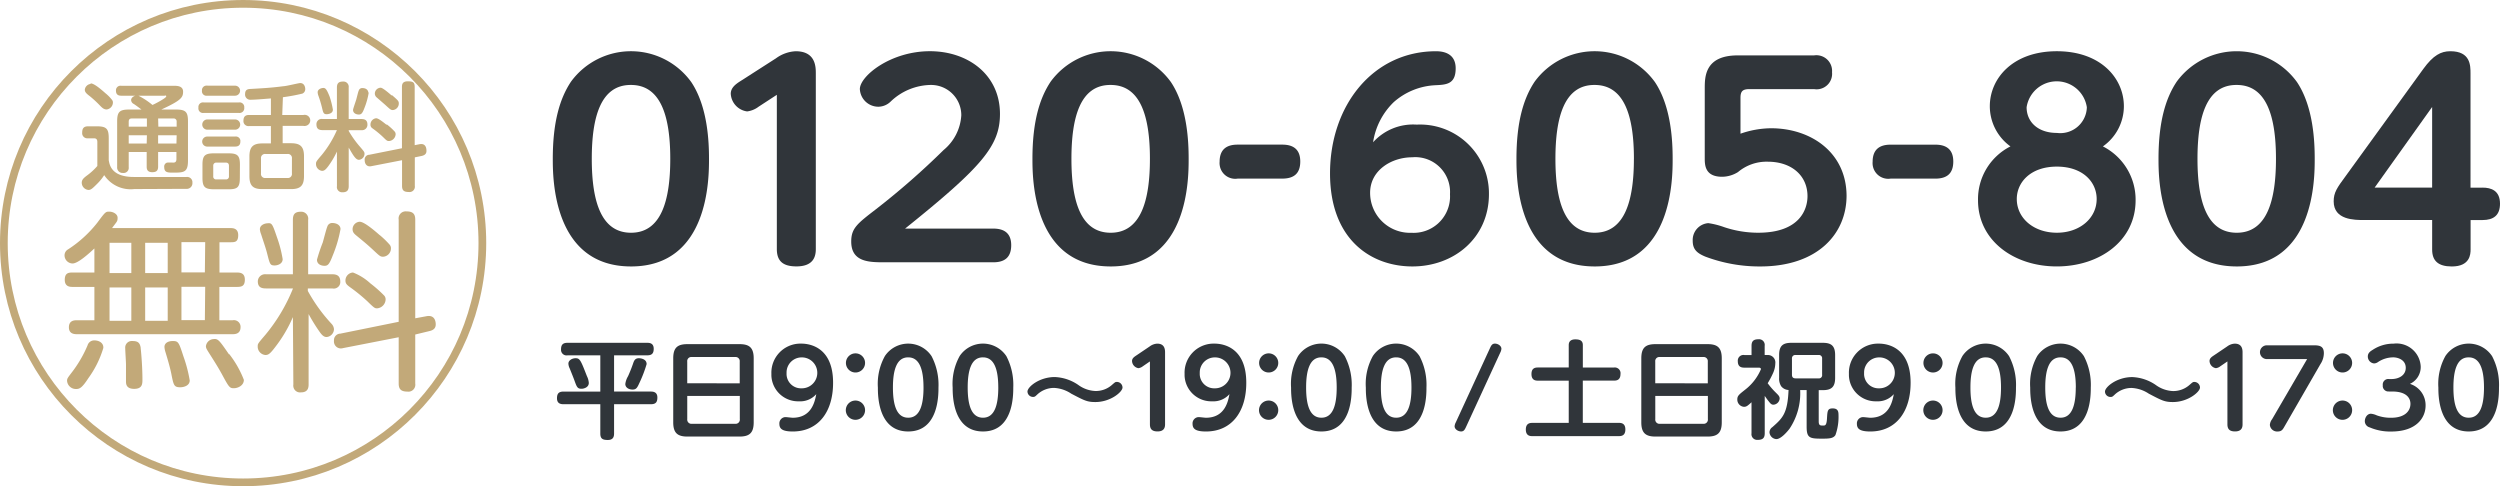<svg xmlns="http://www.w3.org/2000/svg" width="417.967" height="81.289" viewBox="0 0 417.967 81.289">
  <defs>
    <style>
      .cls-1 {
        fill: #30353a;
      }

      .cls-2 {
        fill: #c2a979;
      }

      .cls-3 {
        fill: none;
        stroke: #c2a979;
        stroke-miterlimit: 10;
        stroke-width: 1.289px;
      }
    </style>
  </defs>
  <g id="レイヤー_2" data-name="レイヤー 2">
    <g id="_SP_保険会社" data-name="【SP】保険会社">
      <g>
        <g>
          <path class="cls-1" d="M92.419,26.556c0-6.291,1.231-10.188,3.054-12.917a12.427,12.427,0,0,1,20.1.087c2.78,4.162,2.963,10.1,2.963,12.83,0,3.252,0,17.99-13.033,17.99C92.419,44.546,92.419,29.724,92.419,26.556Zm19.641,0c0-7.5-1.769-12.352-6.56-12.352-5.112-.044-6.563,5.459-6.563,12.352,0,7.371,1.687,12.355,6.563,12.355C110.556,38.911,112.06,33.493,112.06,26.556Z"/>
          <path class="cls-1" d="M126.822,17.843a3.98,3.98,0,0,1-1.913.786,3.157,3.157,0,0,1-2.735-2.949c0-1.04.865-1.647,1.687-2.163l5.878-3.771a6.077,6.077,0,0,1,3.282-1.179c3.372,0,3.372,2.646,3.372,3.735V41.638c0,1.213-.366,2.9-3.237,2.9-2.186,0-3.279-.824-3.279-2.9V15.851Z"/>
          <path class="cls-1" d="M166.053,38.217c1.458,0,3.008.476,3.008,2.774,0,1.994-1.048,2.861-3.008,2.861H147.965c-2.6,0-5.651,0-5.651-3.468,0-2.212,1-2.991,4.1-5.376a127.292,127.292,0,0,0,11.342-9.924,8.136,8.136,0,0,0,2.961-5.81,5.051,5.051,0,0,0-5.03-5.071c-.04,0-.08,0-.119,0a9.893,9.893,0,0,0-6.659,2.774,2.991,2.991,0,0,1-2.006.865,3.094,3.094,0,0,1-3.146-2.949c0-2.163,5.112-6.331,11.712-6.331,6.335,0,11.712,3.9,11.712,10.491,0,5.332-3.008,8.847-15.858,19.161Z"/>
          <path class="cls-1" d="M172.611,26.556c0-6.291,1.231-10.188,3.054-12.917a12.427,12.427,0,0,1,20.1.087c2.78,4.162,2.961,10.1,2.961,12.83,0,3.252,0,17.99-13.031,17.99C172.611,44.546,172.611,29.724,172.611,26.556Zm19.641,0c0-7.5-1.769-12.352-6.56-12.352-5.112-.044-6.563,5.459-6.563,12.352,0,7.371,1.687,12.355,6.563,12.355C190.748,38.911,192.252,33.493,192.252,26.556Z"/>
          <path class="cls-1" d="M206.91,29.863a2.619,2.619,0,0,1-2.986-2.2,2.591,2.591,0,0,1-.021-.622c0-2.037,1.139-2.861,3.007-2.861h7.471c1.5,0,3.006.521,3.006,2.82,0,1.991-1.046,2.86-3.006,2.86H206.91Z"/>
          <path class="cls-1" d="M236.855,20.835a11.517,11.517,0,0,1,12.064,10.943q.016.337.013.675c0,7.274-5.786,12.093-12.807,12.093-6.789,0-13.762-4.379-13.762-15.562,0-11.312,7.154-20.417,17.726-20.417,1.506,0,3.281.521,3.281,2.862,0,2.645-1.549,2.731-3.372,2.818a11.291,11.291,0,0,0-6.973,2.819,11.743,11.743,0,0,0-3.462,6.718A9,9,0,0,1,236.855,20.835Zm-.773,5.462c-3.374,0-7.017,2.123-7.017,5.937a6.67,6.67,0,0,0,6.648,6.69c.093,0,.185,0,.277-.005a6.083,6.083,0,0,0,6.429-5.716,6.351,6.351,0,0,0,0-.743,5.812,5.812,0,0,0-6.335-6.163Z"/>
          <path class="cls-1" d="M253.531,26.556c0-6.291,1.229-10.188,3.053-12.917a12.427,12.427,0,0,1,20.1.087c2.778,4.162,2.961,10.1,2.961,12.83,0,3.252,0,17.99-13.033,17.99C253.531,44.546,253.531,29.724,253.531,26.556Zm19.639,0c0-7.5-1.769-12.352-6.563-12.352-5.112-.044-6.561,5.459-6.561,12.352,0,7.371,1.685,12.355,6.561,12.355,5.059,0,6.559-5.418,6.559-12.355Z"/>
          <path class="cls-1" d="M285.012,14.809c0-1.95,0-5.548,5.514-5.548h12.76a2.624,2.624,0,0,1,3.006,2.817,2.591,2.591,0,0,1-2.314,2.842,2.631,2.631,0,0,1-.692-.022h-10.8c-1.18,0-1.5.393-1.5,1.472v5.983a15.818,15.818,0,0,1,5.111-.91c6.655,0,12.583,4.032,12.624,11.269,0,6.292-4.738,11.836-14.446,11.836A25.73,25.73,0,0,1,285.1,42.9c-1.459-.607-2.1-1.256-2.1-2.644a2.821,2.821,0,0,1,2.6-2.949,13.052,13.052,0,0,1,2.6.649,17.887,17.887,0,0,0,5.742.953c7.11,0,8.248-4.073,8.248-6.11,0-3.425-2.644-5.765-6.653-5.765a7.423,7.423,0,0,0-4.966,1.732,5.082,5.082,0,0,1-2.645.787c-2.915,0-2.915-1.994-2.915-3.164Z"/>
          <path class="cls-1" d="M316.085,29.863a2.62,2.62,0,0,1-3.006-2.817c0-2.037,1.139-2.861,3.006-2.861h7.471c1.5,0,3.007.521,3.007,2.82,0,1.991-1.046,2.86-3.007,2.86h-7.471Z"/>
          <path class="cls-1" d="M332.671,17.756c0-4.594,3.783-9.191,11.207-9.191s11.206,4.6,11.206,9.191a8.206,8.206,0,0,1-3.509,6.72,9.981,9.981,0,0,1,5.469,9.015c0,6.806-6.061,11.053-13.172,11.053-7.2,0-13.173-4.335-13.173-11.053a9.891,9.891,0,0,1,5.422-9.015A8.281,8.281,0,0,1,332.671,17.756Zm17.864,15.518c0-2.86-2.326-5.418-6.655-5.418-4.42,0-6.7,2.644-6.7,5.418,0,3.209,2.827,5.635,6.7,5.635C347.71,38.911,350.535,36.483,350.535,33.274Zm-1.642-15.345a5.092,5.092,0,0,0-10.07,0c0,2.472,1.915,4.294,5.057,4.294a4.44,4.44,0,0,0,4.977-3.831,4.5,4.5,0,0,0,.036-.465Z"/>
          <path class="cls-1" d="M360.874,26.556c0-6.291,1.229-10.188,3.054-12.917a12.429,12.429,0,0,1,20.1.087c2.778,4.162,2.961,10.1,2.961,12.83,0,3.252,0,17.99-13.033,17.99C360.874,44.546,360.874,29.724,360.874,26.556Zm19.639,0c0-7.5-1.769-12.352-6.562-12.352-5.112-.044-6.561,5.459-6.561,12.352,0,7.371,1.685,12.355,6.561,12.355C379.011,38.911,380.513,33.493,380.513,26.556Z"/>
          <path class="cls-1" d="M415.051,31.367c1.414,0,2.916.478,2.916,2.688,0,1.95-1.095,2.733-2.916,2.733h-2v4.9c0,.824-.093,2.861-3.146,2.861-2.279,0-3.281-.952-3.281-2.817V36.786H395.273c-1.64,0-5.112,0-5.112-3.122,0-1.475.546-2.253,2.05-4.292l12.943-17.858c1.64-2.253,2.916-2.949,4.51-2.949,3.374,0,3.374,2.385,3.374,3.735V31.371h2Zm-18.046,0h9.616V17.888Z"/>
        </g>
        <g>
          <path class="cls-1" d="M102.665,65.465h6.159c.354,0,1.08.053,1.08.983,0,.763-.248,1.132-1.08,1.132h-6.159v4.9c0,.566-.177,1.079-1.044,1.079s-1.257-.21-1.257-1.079v-4.9H94.222c-.424,0-1.1-.071-1.1-.983,0-.725.23-1.132,1.1-1.132h6.142V59.411H94.877a.929.929,0,0,1-1.079-.983c0-.725.247-1.115,1.079-1.115h13.336c.354,0,1.079.038,1.079.993,0,.726-.265,1.1-1.079,1.1h-5.548Zm-6.622-1.841c-.124-.353-.5-1.291-.8-2.034a1.962,1.962,0,0,1-.213-.8c0-.548.637-.9,1.2-.9.725,0,.867.354,1.893,2.99a3.029,3.029,0,0,1,.318,1.133c0,.786-.884.983-1.2.983C96.538,65.005,96.434,64.7,96.043,63.624ZM106.911,64c-.371.814-.53,1.132-1.167,1.132-.59,0-1.2-.318-1.2-.939A3.406,3.406,0,0,1,105,62.9c.443-.973.787-1.946.832-2.088.159-.46.3-.922.983-.922.265,0,1.292.106,1.292.983A21.064,21.064,0,0,1,106.911,64Z"/>
          <path class="cls-1" d="M126.008,70.616c0,1.805-.761,2.371-2.373,2.371h-8.708c-1.593,0-2.371-.549-2.371-2.371V59.907c0-1.823.761-2.371,2.371-2.371h8.708c1.594,0,2.373.548,2.373,2.371Zm-2.336-6.532V60.455a.688.688,0,0,0-.6-.764.7.7,0,0,0-.183,0h-7.232a.68.68,0,0,0-.76.589.619.619,0,0,0,0,.172v3.629ZM114.9,66.19v3.877a.7.7,0,0,0,.595.784.759.759,0,0,0,.165,0H122.9a.7.7,0,0,0,.787-.606.686.686,0,0,0,0-.181V66.19Z"/>
          <path class="cls-1" d="M132.551,72.139c-1.77,0-2.249-.46-2.249-1.274a1.05,1.05,0,0,1,.964-1.129c.026,0,.053,0,.08,0,.2,0,1.008.106,1.179.106,3.2,0,3.716-2.752,3.946-3.948a3.563,3.563,0,0,1-2.884,1.2,4.472,4.472,0,0,1-4.622-4.315c0-.113,0-.226,0-.339a4.86,4.86,0,0,1,4.724-4.992c.094,0,.189,0,.283,0,1.595,0,5.309.743,5.309,6.531C139.294,68.787,136.87,72.139,132.551,72.139Zm1.433-12.386a2.519,2.519,0,0,0-2.481,2.556c0,.033,0,.067,0,.1a2.409,2.409,0,0,0,2.3,2.512c.064,0,.129,0,.193,0a2.585,2.585,0,0,0,.121-5.169Z"/>
          <path class="cls-1" d="M144.628,60.685a1.6,1.6,0,1,1,0-.016Zm0,7.876A1.61,1.61,0,1,1,143,66.967h.015A1.6,1.6,0,0,1,144.628,68.561Z"/>
          <path class="cls-1" d="M146.769,64.792a9.57,9.57,0,0,1,1.18-5.275,4.69,4.69,0,0,1,7.8.034,10.369,10.369,0,0,1,1.151,5.239c0,1.327,0,7.346-5.063,7.346S146.769,66.086,146.769,64.792Zm7.629,0c0-3.063-.69-5.045-2.556-5.045-1.982-.017-2.556,2.232-2.556,5.045,0,3.008.655,5.043,2.556,5.043C153.814,69.837,154.4,67.625,154.4,64.792Z"/>
          <path class="cls-1" d="M159.27,64.792a9.56,9.56,0,0,1,1.179-5.275,4.692,4.692,0,0,1,7.806.034,10.379,10.379,0,0,1,1.15,5.239c0,1.327,0,7.346-5.063,7.346S159.27,66.086,159.27,64.792Zm7.628,0c0-3.063-.69-5.045-2.556-5.045-1.982-.017-2.556,2.232-2.556,5.045,0,3.008.655,5.043,2.556,5.043C166.314,69.837,166.9,67.625,166.9,64.792Z"/>
          <path class="cls-1" d="M187.668,64.792c0,.726-2,2.424-4.532,2.424-1.376,0-1.84-.247-4.037-1.4a5.666,5.666,0,0,0-2.86-.962,4.1,4.1,0,0,0-2.831,1.113c-.336.318-.407.393-.708.393a.921.921,0,0,1-.92-.9c0-.761,1.966-2.424,4.567-2.424a7.464,7.464,0,0,1,3.912,1.309,5.234,5.234,0,0,0,2.885,1.026,4.072,4.072,0,0,0,2.707-.973c.59-.513.619-.548.867-.548A.95.95,0,0,1,187.668,64.792Z"/>
          <path class="cls-1" d="M191.067,61.236a1.509,1.509,0,0,1-.743.318,1.263,1.263,0,0,1-1.062-1.2c0-.425.336-.672.655-.885l2.282-1.539a2.294,2.294,0,0,1,1.274-.478c1.31,0,1.31,1.079,1.31,1.522V70.95c0,.495-.142,1.18-1.256,1.18-.85,0-1.275-.339-1.275-1.18V60.424Z"/>
          <path class="cls-1" d="M201.631,72.139c-1.77,0-2.25-.46-2.25-1.274a1.05,1.05,0,0,1,.964-1.129l.08,0c.2,0,1.009.106,1.18.106,3.2,0,3.716-2.752,3.946-3.948a3.565,3.565,0,0,1-2.884,1.2,4.472,4.472,0,0,1-4.622-4.315c0-.113,0-.226,0-.339a4.861,4.861,0,0,1,4.725-4.992c.094,0,.189,0,.283,0,1.595,0,5.308.743,5.308,6.531C208.376,68.787,205.95,72.139,201.631,72.139Zm1.433-12.386a2.519,2.519,0,0,0-2.481,2.556c0,.033,0,.067,0,.1a2.409,2.409,0,0,0,2.3,2.512c.064,0,.128,0,.193,0a2.585,2.585,0,0,0,.121-5.169Z"/>
          <path class="cls-1" d="M213.708,60.685a1.6,1.6,0,1,1,0-.016Zm0,7.876a1.61,1.61,0,1,1-1.626-1.594h.016A1.6,1.6,0,0,1,213.708,68.561Z"/>
          <path class="cls-1" d="M215.849,64.792a9.561,9.561,0,0,1,1.18-5.275,4.69,4.69,0,0,1,7.805.034,10.368,10.368,0,0,1,1.15,5.239c0,1.327,0,7.346-5.062,7.346S215.849,66.086,215.849,64.792Zm7.629,0c0-3.063-.692-5.045-2.556-5.045-1.982-.017-2.556,2.232-2.556,5.045,0,3.008.654,5.043,2.556,5.043C222.894,69.837,223.478,67.625,223.478,64.792Z"/>
          <path class="cls-1" d="M228.349,64.792a9.57,9.57,0,0,1,1.18-5.275,4.69,4.69,0,0,1,7.805.034,10.369,10.369,0,0,1,1.151,5.239c0,1.327,0,7.346-5.063,7.346S228.349,66.086,228.349,64.792Zm7.629,0c0-3.063-.692-5.045-2.556-5.045-1.982-.017-2.556,2.232-2.556,5.045,0,3.008.655,5.043,2.556,5.043C235.394,69.837,235.978,67.625,235.978,64.792Z"/>
          <path class="cls-1" d="M249.07,58.279c.23-.513.393-.832.867-.832s1.079.354,1.079.867a1.659,1.659,0,0,1-.2.655L245.138,71.3c-.248.533-.393.834-.867.834s-1.08-.356-1.08-.868a1.673,1.673,0,0,1,.2-.654Z"/>
          <path class="cls-1" d="M269.824,61.446a.962.962,0,0,1,1.1.8.989.989,0,0,1,0,.277c0,1.044-.675,1.113-1.1,1.113h-5.2V70.7h6.033c.3,0,1.082,0,1.082,1.1,0,1.011-.62,1.115-1.082,1.115H256.177c-.318,0-1.079-.018-1.079-1.1,0-1.026.655-1.115,1.079-1.115h6.095V63.64h-5.151c-.354,0-1.079-.035-1.079-1.1,0-.973.566-1.1,1.079-1.1h5.151V57.693c0-.637.393-.956,1.1-.956s1.258.177,1.258.956v3.751h5.2Z"/>
          <path class="cls-1" d="M287.856,70.616c0,1.805-.76,2.371-2.371,2.371h-8.709c-1.593,0-2.371-.549-2.371-2.371V59.907c0-1.823.761-2.371,2.371-2.371h8.709c1.595,0,2.371.548,2.371,2.371Zm-2.335-6.532V60.455a.689.689,0,0,0-.6-.764.709.709,0,0,0-.184,0h-7.241a.68.68,0,0,0-.76.589.619.619,0,0,0,0,.172v3.629Zm-8.779,2.106v3.877a.7.7,0,0,0,.6.784.759.759,0,0,0,.165,0h7.241a.7.7,0,0,0,.787-.606.783.783,0,0,0,0-.181V66.19Z"/>
          <path class="cls-1" d="M295.446,59.36a1.247,1.247,0,0,1,1.362,1.4,4.1,4.1,0,0,1-.319,1.486,14.328,14.328,0,0,1-.955,1.825,12.479,12.479,0,0,0,1.329,1.539c.442.443.672.637.672,1.025a1.105,1.105,0,0,1-1.044,1.026c-.336,0-.513-.211-.831-.62-.2-.247-.23-.3-.62-.849v6.248c0,.787-.336,1.1-1.167,1.1a.956.956,0,0,1-1.044-1.1V67.252c-.655.6-.852.763-1.259.763a1.208,1.208,0,0,1-1.114-1.241c0-.59.267-.8,1.291-1.61a8.482,8.482,0,0,0,2.656-3.433c0-.265-.265-.265-.407-.265h-2.359c-.654,0-1.1-.23-1.1-1.1a.946.946,0,0,1,.867-1.019.932.932,0,0,1,.23.01h1.2V57.819c0-.8.354-1.1,1.168-1.1a.947.947,0,0,1,1.035.851.98.98,0,0,1-.008.248V59.35h.4Zm8.621,11.114c0,.673.283.673.725.673.336,0,.59,0,.655-1.168.071-1.274.088-1.7.955-1.7.921,0,.974.59.974,1.133a9.03,9.03,0,0,1-.516,3.326c-.369.566-1.044.6-2.249.6-2.052,0-2.565-.106-2.565-2V65.217h-1.082A10.637,10.637,0,0,1,299.2,71.66c-.427.566-1.471,1.752-2.214,1.752a1.22,1.22,0,0,1-1.15-1.133,1.062,1.062,0,0,1,.478-.865c1.663-1.471,2.555-2.231,2.707-6.213a1.65,1.65,0,0,1-1.239-.637,2.413,2.413,0,0,1-.336-1.4V59.35c0-1.573.672-2.035,2.035-2.035h5.275c1.362,0,2.054.46,2.054,2.035v3.824c0,1.52-.619,2.053-2.054,2.053h-.69v5.255Zm.566-10.514a.54.54,0,0,0-.459-.609.554.554,0,0,0-.141,0h-3.822a.553.553,0,0,0-.619.477.562.562,0,0,0,0,.142v2.69c0,.427.212.6.619.6h3.822a.53.53,0,0,0,.6-.442.55.55,0,0,0,0-.162Z"/>
          <path class="cls-1" d="M312.7,72.139c-1.77,0-2.249-.46-2.249-1.274a1.05,1.05,0,0,1,.964-1.129c.026,0,.053,0,.08,0,.2,0,1.008.106,1.179.106,3.2,0,3.716-2.752,3.946-3.948a3.563,3.563,0,0,1-2.884,1.2,4.472,4.472,0,0,1-4.622-4.315c0-.113,0-.226,0-.339a4.86,4.86,0,0,1,4.724-4.992c.094,0,.189,0,.283,0,1.595,0,5.309.743,5.309,6.531C319.439,68.787,317.009,72.139,312.7,72.139Zm1.433-12.386a2.519,2.519,0,0,0-2.481,2.556c0,.033,0,.067,0,.1a2.409,2.409,0,0,0,2.3,2.512c.064,0,.129,0,.193,0a2.585,2.585,0,0,0,.121-5.169Z"/>
          <path class="cls-1" d="M324.773,60.685a1.6,1.6,0,1,1,0-.012Zm0,7.876a1.61,1.61,0,1,1-1.626-1.594h.016A1.6,1.6,0,0,1,324.773,68.561Z"/>
          <path class="cls-1" d="M326.914,64.792a9.551,9.551,0,0,1,1.18-5.275,4.688,4.688,0,0,1,7.8.034,10.348,10.348,0,0,1,1.151,5.239c0,1.327,0,7.346-5.061,7.346S326.914,66.086,326.914,64.792Zm7.629,0c0-3.063-.69-5.045-2.556-5.045-1.984-.017-2.556,2.232-2.556,5.045,0,3.008.657,5.043,2.556,5.043C333.959,69.837,334.543,67.625,334.543,64.792Z"/>
          <path class="cls-1" d="M339.423,64.792a9.541,9.541,0,0,1,1.179-5.275,4.69,4.69,0,0,1,7.8.034,10.358,10.358,0,0,1,1.15,5.239c0,1.327,0,7.346-5.061,7.346S339.423,66.086,339.423,64.792Zm7.628,0c0-3.063-.69-5.045-2.556-5.045-1.984-.017-2.556,2.232-2.556,5.045,0,3.008.657,5.043,2.556,5.043,1.962,0,2.546-2.21,2.546-5.043Z"/>
          <path class="cls-1" d="M367.809,64.792c0,.726-2,2.424-4.522,2.424-1.377,0-1.841-.247-4.037-1.4a5.662,5.662,0,0,0-2.866-.954,4.1,4.1,0,0,0-2.831,1.113c-.337.318-.407.393-.708.393a.922.922,0,0,1-.92-.9c0-.761,1.966-2.425,4.565-2.425a7.456,7.456,0,0,1,3.912,1.31,5.237,5.237,0,0,0,2.885,1.026A4.077,4.077,0,0,0,366,64.405c.59-.513.617-.549.867-.549A.951.951,0,0,1,367.809,64.792Z"/>
          <path class="cls-1" d="M371.21,61.236a1.5,1.5,0,0,1-.743.318,1.263,1.263,0,0,1-1.062-1.2c0-.425.336-.672.655-.885l2.282-1.539a2.3,2.3,0,0,1,1.274-.478c1.31,0,1.31,1.079,1.31,1.522V70.95c0,.495-.14,1.18-1.257,1.18-.851,0-1.274-.339-1.274-1.18V60.424Z"/>
          <path class="cls-1" d="M379.084,60.03a1.152,1.152,0,1,1-.1-2.3c.032,0,.063,0,.1,0h7.7c.983,0,1.736.108,1.736,1.312a3.37,3.37,0,0,1-.566,1.822l-6.02,10.444c-.283.5-.476.833-1.15.833a1.212,1.212,0,0,1-1.292-1.1,1.766,1.766,0,0,1,.372-.955l5.857-10.053h-6.636Z"/>
          <path class="cls-1" d="M393.246,60.685a1.6,1.6,0,1,1,0-.016Zm0,7.876a1.611,1.611,0,1,1-1.626-1.594h.015A1.6,1.6,0,0,1,393.246,68.561Z"/>
          <path class="cls-1" d="M399.429,65.445a.938.938,0,0,1-1.058-.8.95.95,0,0,1,0-.226.924.924,0,0,1,1.062-1.044h.354c1.362,0,2.424-.69,2.424-1.876,0-1.362-1.345-1.754-2.088-1.754a4.628,4.628,0,0,0-2.556.787,1.18,1.18,0,0,1-.655.23,1.157,1.157,0,0,1-1.044-1.17c0-.6.46-.885.832-1.113a6.244,6.244,0,0,1,3.486-1.026,4.04,4.04,0,0,1,4.5,3.526c.013.1.021.209.026.314a3.1,3.1,0,0,1-1.805,2.886,3.724,3.724,0,0,1,2.619,3.629c0,2.035-1.54,4.337-5.733,4.337a8.613,8.613,0,0,1-3.612-.692,1.082,1.082,0,0,1-.814-1.026c0-.566.372-1.256,1.026-1.256a2.961,2.961,0,0,1,.954.265,6.743,6.743,0,0,0,2.424.407c2.265,0,3.223-1.1,3.223-2.336,0-.707-.394-2.052-3.064-2.052h-.509Z"/>
          <path class="cls-1" d="M407.663,64.792a9.56,9.56,0,0,1,1.179-5.275,4.692,4.692,0,0,1,7.806.034,10.368,10.368,0,0,1,1.15,5.239c0,1.327,0,7.346-5.063,7.346S407.663,66.086,407.663,64.792Zm7.628,0c0-3.063-.692-5.045-2.556-5.045-1.982-.017-2.556,2.232-2.556,5.045,0,3.008.655,5.043,2.556,5.043C414.707,69.837,415.291,67.625,415.291,64.792Z"/>
        </g>
        <g>
          <path class="cls-2" d="M22.448,31.61a5.3,5.3,0,0,1-5.027-2.331,8.389,8.389,0,0,1-1.257,1.53c-.729.728-.984.947-1.366.947a1.22,1.22,0,0,1-1.13-1.2c0-.492.292-.765.784-1.148a10.341,10.341,0,0,0,1.821-1.657V23.741c0-.164,0-.619-.546-.619H14.688a.857.857,0,0,1-.947-.754.89.89,0,0,1,0-.193c0-.747.292-1.057,1-1.057h1.439c1.658,0,2,.437,2,2.022v3.643c.145.8.455,2.805,4.207,2.805h8.78a.889.889,0,0,1,1,.768v.006a.834.834,0,0,1,0,.173.944.944,0,0,1-.845,1.036h0a1.234,1.234,0,0,1-.172,0ZM15.162,13.942c.6,0,1.822,1.074,2.459,1.639a6.7,6.7,0,0,1,1.129,1.148.646.646,0,0,1,.128.418A1.184,1.184,0,0,1,17.84,18.3c-.456,0-.729-.237-1.184-.71a18.178,18.178,0,0,0-1.621-1.494c-.492-.383-.857-.656-.857-1.093a1.093,1.093,0,0,1,.948-.965Zm8.488,4.371c-.564-.437-1.074-.8-1.275-.929a.764.764,0,0,1-.455-.674s0-.491.71-.71H20.262c-.364,0-.874-.091-.874-.838a.765.765,0,0,1,.695-.829h0a.715.715,0,0,1,.2.009h8.762c.528,0,1.566,0,1.566.984s-.364,1.475-3.643,2.987h2.459c1.621,0,2,.4,2,1.967v6.594c0,1.949-.692,1.986-2.459,1.986-.911,0-1.512,0-1.512-.929a.675.675,0,0,1,.492-.747,8.972,8.972,0,0,1,.984,0c.2,0,.564,0,.564-.583V25.417h-3.06v2.441c0,.728-.364.929-.984.929-.892,0-.928-.6-.928-.929V25.417H21.519v2.532a.855.855,0,0,1-.729.965.841.841,0,0,1-.235,0,.907.907,0,0,1-.969-1V20.28c0-1.657.474-1.967,2.059-1.967Zm.911,2.86V19.807H22.047c-.437,0-.528.255-.528.546v.82Zm0,1.439H21.519V24h3.006ZM23.14,16a12.562,12.562,0,0,1,2.35,1.548c.473-.2,2.3-1.166,2.3-1.421S27.621,16,27.494,16Zm3.334,5.173h3.06v-.82a.492.492,0,0,0-.43-.546.383.383,0,0,0-.117,0h-2.55Zm3.06,1.439h-3.1V24H29.5Z"/>
          <path class="cls-2" d="M39.916,17.129a.783.783,0,0,1,.911.618.792.792,0,0,1,.009.238.8.8,0,0,1-.929.893H34.069a.767.767,0,0,1-.891-.616.745.745,0,0,1,0-.258.767.767,0,0,1,.638-.877.753.753,0,0,1,.255,0ZM39.3,14.324A.838.838,0,0,1,39.3,16H34.652a.764.764,0,0,1-.885-.621.789.789,0,0,1,0-.217.764.764,0,0,1,.675-.845h0a.781.781,0,0,1,.216,0Zm0,5.647a.856.856,0,1,1,0,1.712h-4.63a.856.856,0,0,1,0-1.712H39.3Zm0,2.86a.764.764,0,0,1,.885.621.781.781,0,0,1,0,.216c0,.838-.656.838-.929.838H34.67a.838.838,0,1,1,0-1.675Zm.8,6.9c0,1.512-.346,1.913-1.821,1.913h-2.5c-1.548,0-1.93-.4-1.93-1.913V27.548c0-1.53.4-1.912,1.93-1.912H38.2c1.512,0,1.913.364,1.913,1.912Zm-1.821-2c0-.291-.109-.546-.528-.546H36.182a.491.491,0,0,0-.53.45.513.513,0,0,0,0,.1v1.713a.476.476,0,0,0,.39.546.456.456,0,0,0,.138,0h1.567a.474.474,0,0,0,.53-.408.531.531,0,0,0,0-.138Zm8.907-8.506h3.534a.929.929,0,1,1,.4,1.814l-.036.007a.929.929,0,0,1-.364,0H47.257v2.9h1.4c1.549,0,2.168.564,2.168,2.185v3.316c0,1.639-.656,2.167-2.168,2.167h-4.79c-1.476,0-2.168-.473-2.168-2.167V26.164c0-1.639.638-2.186,2.168-2.186H45.29v-2.9H41.647a.839.839,0,0,1-.944-.717h0a.779.779,0,0,1,0-.193c0-.892.6-.947.947-.947h3.643V16.455c-1.566.128-2.7.219-3.333.219a.875.875,0,0,1-.982-.752h0a.851.851,0,0,1,0-.214c0-.8.565-.819.929-.837,1.512-.091,3.279-.164,5.465-.456.455,0,2.531-.528,2.823-.528.728,0,.838.765.838.984a.8.8,0,0,1-.492.783,30.763,30.763,0,0,1-3.242.6Zm1.621,7.286a.674.674,0,0,0-.568-.765.722.722,0,0,0-.2,0H44.4a.674.674,0,0,0-.765.568.722.722,0,0,0,0,.2v2.477a.674.674,0,0,0,.568.765.722.722,0,0,0,.2,0H48.04a.674.674,0,0,0,.765-.568.722.722,0,0,0,0-.2Z"/>
          <path class="cls-2" d="M56.328,25.344A14.29,14.29,0,0,1,54.871,27.8c-.438.583-.674.765-1.039.765a1.146,1.146,0,0,1-1-1.147c0-.346,0-.4.947-1.494a17.747,17.747,0,0,0,2.55-4.171H53.923c-.674,0-1.02-.255-1.02-.984a.875.875,0,0,1,.862-.887h0a.927.927,0,0,1,.158.013h2.405V14.634c0-.747.328-1,1.038-1a.873.873,0,0,1,.936.808.841.841,0,0,1-.007.194V19.9h2.113c.51,0,1.02.127,1.02.929a.891.891,0,0,1-.843.936h0a.922.922,0,0,1-.182,0H58.3v.128a16.684,16.684,0,0,0,1.712,2.44c.893,1.039.929,1.075.929,1.421a1.023,1.023,0,0,1-.929.966c-.546,0-.983-.784-1.712-2.04v6.448c0,.71-.31,1.02-1.038,1.02a.877.877,0,0,1-.94-.8.813.813,0,0,1,.011-.215Zm-1.221-9.2a14.052,14.052,0,0,1,.547,2.185c0,.674-.82.765-1.038.765-.529,0-.583-.255-.8-1.165a18.3,18.3,0,0,0-.6-1.968,2.067,2.067,0,0,1-.109-.528c0-.51.6-.728.965-.728S54.652,15,55.107,16.146Zm6.54-.674a12.282,12.282,0,0,1-.747,2.659c-.31.82-.51,1.02-.911,1.02s-.965-.2-.965-.783c0-.146.437-1.4.528-1.694s.328-1.348.437-1.548a.583.583,0,0,1,.583-.4c.765,0,1,.455,1,.747Zm8.524,8.634c1.075-.183,1.129.783,1.129,1.129s-.145.692-.8.838l-1.148.237v4.772A.894.894,0,0,1,68.6,32.1a.924.924,0,0,1-.235,0c-.783,0-1.148-.218-1.148-1.02V26.783l-5.136,1c-.711.146-1.111-.328-1.111-1.02a.8.8,0,0,1,.7-.887h.064L67.2,24.785V14.616c0-.4,0-1.02.966-1.02s1.165.218,1.165,1.02V24.27Zm-5.464-3.279A10.352,10.352,0,0,1,66,22.011a.7.7,0,0,1,.146.437,1.2,1.2,0,0,1-1.075,1.129c-.31,0-.364,0-1.02-.655a16.1,16.1,0,0,0-1.822-1.494.694.694,0,0,1-.291-.6,1.058,1.058,0,0,1,.947-1.057c.383,0,1.148.62,1.694,1.057Zm.874-4.882c1.038.893,1.093.984,1.093,1.385A1.093,1.093,0,0,1,65.69,18.4c-.346,0-.437-.091-1.311-.892l-1.421-1.239a.843.843,0,0,1-.291-.619,1,1,0,0,1,.947-.984c.145,0,.419.037,1.839,1.275Z"/>
          <path class="cls-2" d="M38.477,38.131c.419,0,1.348,0,1.348,1.184S39.242,40.5,38.514,40.5H36.692v5.064h2.933c.546,0,1.311.091,1.311,1.184s-.546,1.22-1.311,1.22H36.674v5.574H38.9a1.112,1.112,0,0,1,1.3.891,1,1,0,0,1,.017.256c0,1.148-.911,1.184-1.348,1.184H12.867c-.346,0-1.348,0-1.348-1.147s.893-1.184,1.312-1.184h2.95V47.967H12.138c-.382,0-1.311,0-1.311-1.184s.692-1.22,1.311-1.22h3.643V41.537c-.874.82-2.732,2.514-3.643,2.514a1.367,1.367,0,0,1-1.348-1.366,1.147,1.147,0,0,1,.6-1,20.059,20.059,0,0,0,4.9-4.481c1.348-1.821,1.385-1.821,1.986-1.821s1.384.382,1.384,1.02-.091.583-.929,1.73Zm-21.2,20.037a16.734,16.734,0,0,1-2.495,5.045c-1.075,1.658-1.494,1.822-2.041,1.822a1.476,1.476,0,0,1-1.53-1.385c0-.382.128-.51.984-1.639a20.315,20.315,0,0,0,2.441-4.262,1.146,1.146,0,0,1,1.074-.838c.875-.019,1.567.437,1.567,1.165ZM21.956,40.59H18.313v5.064h3.643Zm0,7.468H18.313v5.574h3.643Zm1.567,10.2c.127,1.038.291,3.406.291,5.154,0,.747,0,1.6-1.384,1.6s-1.366-.892-1.366-1.311V60.936c0-.419-.128-2.313-.128-2.732a1.093,1.093,0,0,1,.989-1.188,1.125,1.125,0,0,1,.232,0c.8,0,1.238.219,1.366,1.148ZM28.04,40.59H24.27v5.064h3.77Zm0,7.468H24.27v5.574h3.77ZM30.663,59.57A23.229,23.229,0,0,1,31.719,63.6c0,.892-1.02,1.147-1.566,1.147-1.057,0-1.129-.31-1.512-2.259-.218-1.092-.637-2.5-.984-3.643A3.409,3.409,0,0,1,27.494,58c0-.547.473-.984,1.4-.984S29.9,57.22,30.663,59.57Zm3.643-19.089H30.335v5.064h3.916Zm0,7.468H30.335v5.574h3.916Zm4.025,11.257a16.836,16.836,0,0,1,2.441,4.3c0,.966-1.02,1.4-1.676,1.4s-.8-.127-1.821-2.022c-.6-1.111-1.02-1.821-2.3-3.825-.383-.619-.547-.838-.547-1.184a1.351,1.351,0,0,1,1.275-1.184c.747-.091.966.2,2.569,2.532Z"/>
          <path class="cls-2" d="M48.969,53.013A22.906,22.906,0,0,1,46,58.04c-.856,1.129-1.148,1.311-1.621,1.311a1.4,1.4,0,0,1-1.293-1.439c0-.437,0-.437,1.293-1.949a29.108,29.108,0,0,0,4.608-7.741H44.452c-.747,0-1.348-.2-1.348-1.184a1.214,1.214,0,0,1,1.238-1.191c.037,0,.073,0,.11.007h4.517V36.747c0-.893.31-1.348,1.33-1.348a1.167,1.167,0,0,1,1.233,1.094,1.2,1.2,0,0,1-.013.254v9.107h4.044c.564,0,1.329.128,1.329,1.221a1.092,1.092,0,0,1-1.008,1.171h0a1.147,1.147,0,0,1-.32-.024h-4.1v.419A27.366,27.366,0,0,0,55.4,54.106a1.477,1.477,0,0,1,.437.929A1.348,1.348,0,0,1,54.6,56.346c-.473,0-.8-.346-1.184-.893a30.283,30.283,0,0,1-1.821-2.95V64.288c0,.6-.164,1.311-1.275,1.311a1.129,1.129,0,0,1-1.275-.954,1.118,1.118,0,0,1,0-.365ZM46.31,39.679a20.285,20.285,0,0,1,.947,3.643c0,.8-.856,1.057-1.33,1.057-.747,0-.8-.182-1.22-1.822-.255-1.038-.547-1.821-1.057-3.406a2.7,2.7,0,0,1-.2-.82c0-.746.874-1,1.293-1C45.472,37.239,45.563,37.494,46.31,39.679ZM56.929,38.3a21.363,21.363,0,0,1-1.312,4.444c-.564,1.476-.819,1.694-1.366,1.694s-1.257-.255-1.257-1.02a28.1,28.1,0,0,1,.966-2.878c.127-.418.6-2.295.765-2.659a.839.839,0,0,1,.765-.6C56.382,37.275,56.929,37.712,56.929,38.3ZM71.3,52.867c1.312-.255,1.549.765,1.549,1.366s-.328.965-1.093,1.129l-2.332.565v8.2a1.167,1.167,0,0,1-.96,1.343,1.18,1.18,0,0,1-.351,0c-1.038,0-1.457-.383-1.457-1.348V56.382L57.348,58.2a1.165,1.165,0,0,1-1.464-.758,1.152,1.152,0,0,1-.048-.481,1.093,1.093,0,0,1,1-1.18h.058L66.656,53.8V36.729a1.186,1.186,0,0,1,.958-1.374,1.139,1.139,0,0,1,.335-.011c1.02,0,1.475.364,1.475,1.385V53.213ZM61.956,47.4a21.918,21.918,0,0,1,2.259,2,.93.93,0,0,1,.255.674,1.548,1.548,0,0,1-1.4,1.475c-.382,0-.455,0-1.639-1.165A28.68,28.68,0,0,0,58.5,48c-.491-.365-.746-.583-.746-1.093a1.347,1.347,0,0,1,1.256-1.348,9.1,9.1,0,0,1,2.915,1.821ZM63.5,39.315a14.378,14.378,0,0,1,1.622,1.567.919.919,0,0,1,.236.673,1.385,1.385,0,0,1-1.311,1.367c-.455,0-.583-.128-1.639-1.112s-1.476-1.311-2.751-2.367c-.455-.365-.71-.62-.71-1.13a1.256,1.256,0,0,1,1.184-1.238c.728-.019,2.441,1.439,3.333,2.222Z"/>
          <circle class="cls-3" cx="40.645" cy="40.645" r="40"/>
        </g>
      </g>
    </g>
  </g>
</svg>
